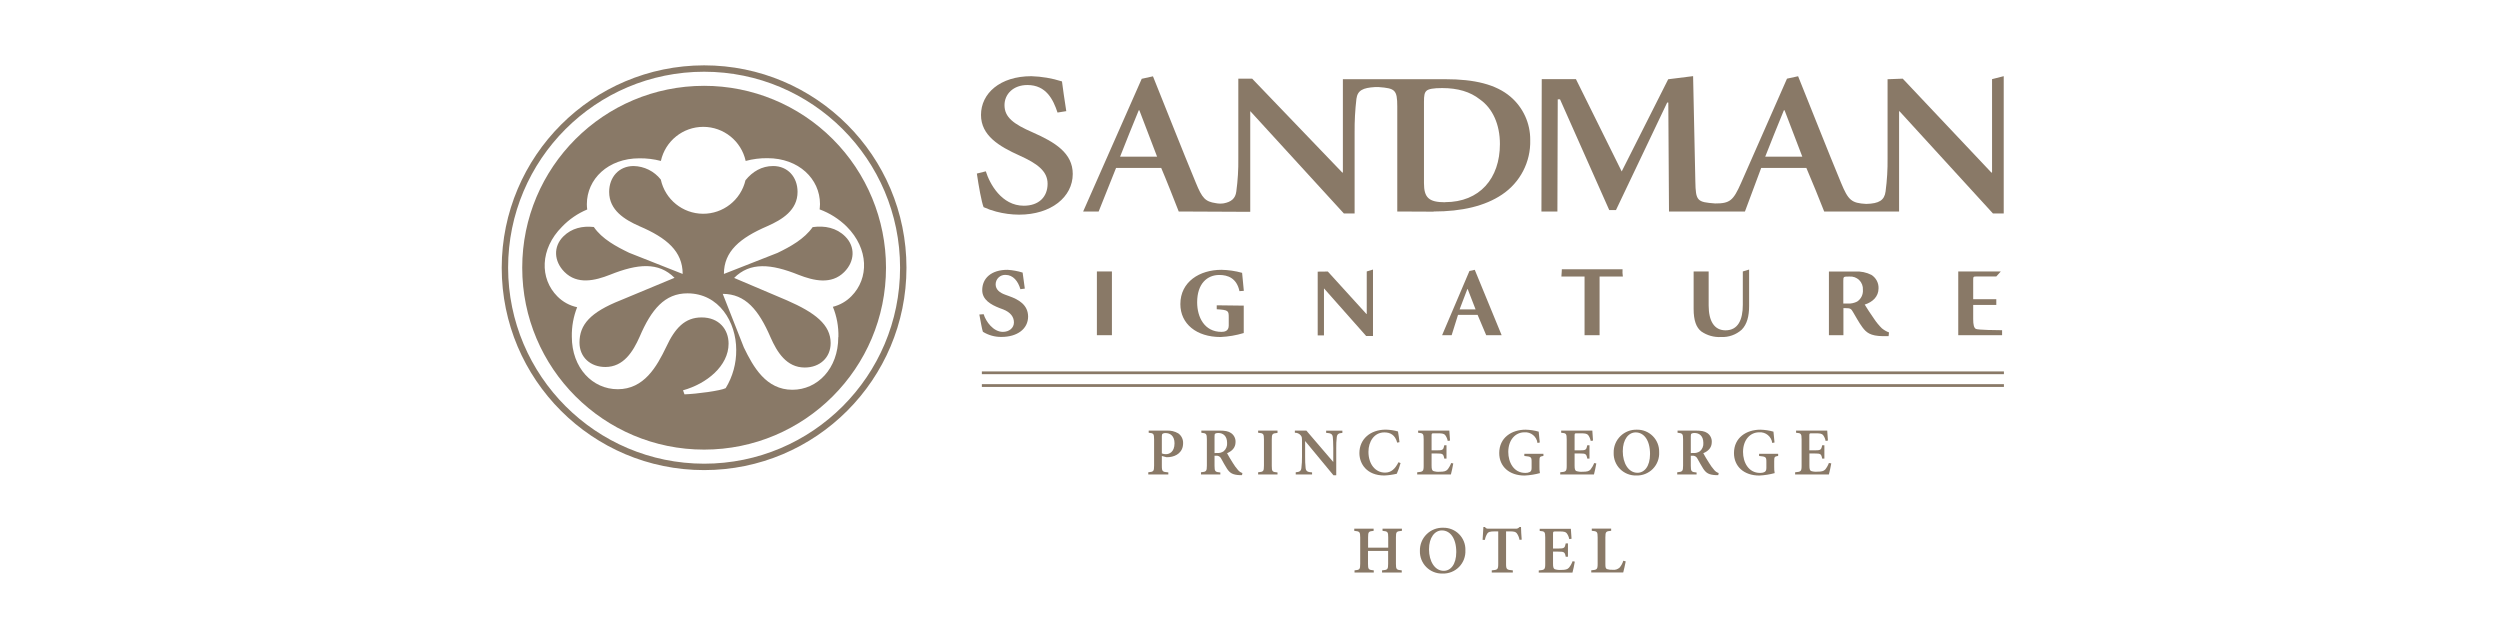 <?xml version="1.0" encoding="UTF-8"?>
<svg width="270px" height="69px" viewBox="0 0 270 69" version="1.1" xmlns="http://www.w3.org/2000/svg" xmlns:xlink="http://www.w3.org/1999/xlink">
    <!-- Generator: Sketch 58 (84663) - https://sketch.com -->
    <title>Small</title>
    <desc>Created with Sketch.</desc>
    <g id="Small" stroke="none" stroke-width="1" fill="none" fill-rule="evenodd">
        <g id="zprg---signature-prince-george" transform="translate(54, 7)" fill="#897967" fill-rule="nonzero">
            <path d="M60.21,5.147 C59.75,3.763 58.996,2.182 56.958,2.182 C55.43,2.182 54.486,3.168 54.486,4.358 C54.486,5.676 55.478,6.403 57.541,7.302 C59.932,8.358 61.857,9.523 61.857,11.786 C61.857,14.27 59.529,16.183 56.061,16.183 C55.226,16.179 54.394,16.068 53.586,15.854 C53.121,15.733 52.667,15.572 52.229,15.373 C52.011,14.844 51.694,13.086 51.5,11.744 L52.468,11.502 C52.884,12.841 54.169,15.218 56.569,15.218 C58.171,15.218 59.14,14.291 59.14,12.841 C59.14,11.457 57.977,10.644 56.133,9.81 C53.879,8.797 51.948,7.631 51.948,5.413 C51.948,3.082 54.011,1.229 57.382,1.229 C58.507,1.262 59.622,1.452 60.694,1.793 C60.79,2.607 60.936,3.53 61.158,5.004 L60.21,5.156 L60.21,5.147 Z" id="Path"></path>
            <path d="M102.07,14.844 C100.3,14.844 99.789,14.336 99.789,12.776 L99.789,4.005 C99.789,3.324 99.837,3.016 100.058,2.81 C100.279,2.604 100.811,2.511 101.756,2.511 C103.43,2.511 104.787,2.905 105.833,3.739 C107.214,4.708 107.991,6.448 107.991,8.555 C107.991,12.27 105.806,14.832 102.07,14.832 L102.07,14.844 Z M66.971,9.918 C67.626,8.268 68.281,6.6 68.986,4.908 L69.049,4.908 L70.965,9.918 L66.971,9.918 Z M100.835,15.842 C103.893,15.842 106.389,15.245 108.21,14.019 C110.175,12.713 111.33,10.487 111.264,8.127 C111.284,6.327 110.502,4.611 109.13,3.443 C107.552,2.104 105.226,1.554 102.121,1.554 L91.031,1.554 L91.031,11.634 L90.965,11.634 L81.233,1.495 L79.738,1.495 L79.738,10.082 C79.756,11.288 79.683,12.493 79.52,13.687 C79.424,14.449 78.964,14.808 78.163,14.961 C77.878,15.005 77.587,14.998 77.305,14.94 C76.157,14.772 75.831,14.396 75.153,12.743 C73.601,9.006 72.047,5.025 70.52,1.243 L69.306,1.51 L62.981,15.842 L64.655,15.842 C64.655,15.842 66.269,11.816 66.535,11.135 L71.41,11.135 C71.823,12.079 73.033,15.137 73.302,15.842 L81.026,15.878 L81.026,5.016 L81.041,5.016 L91.136,16.052 L92.298,16.052 L92.298,7.302 C92.287,6.091 92.352,4.88 92.493,3.677 C92.615,2.753 93.198,2.481 94.507,2.403 L94.89,2.403 C96.66,2.538 96.905,2.687 96.905,4.511 L96.905,15.842 L100.835,15.86 L100.835,15.842 Z" id="Shape"></path>
            <path d="M136.645,9.918 C137.3,8.268 137.954,6.6 138.66,4.908 L138.732,4.908 L140.648,9.918 L136.645,9.918 Z M114.2,15.842 L114.236,3.73 L114.484,3.73 L119.798,15.687 L120.525,15.687 L126.055,4.077 L126.177,4.077 L126.252,15.842 L134.454,15.842 C134.454,15.842 135.949,11.816 136.209,11.135 L141.087,11.135 C141.502,12.079 142.746,15.137 143.012,15.842 L151.101,15.842 L151.101,5.016 L151.148,5.016 L161.237,16.052 L162.402,16.052 L162.402,1.226 L161.141,1.548 L161.141,11.634 L161.066,11.634 L151.495,1.495 L149.857,1.557 L149.857,10.073 C149.874,11.279 149.802,12.484 149.642,13.678 C149.519,14.623 148.945,14.99 147.549,15.023 C145.953,14.937 145.61,14.623 144.829,12.734 C143.278,8.997 141.727,5.016 140.196,1.235 L138.995,1.495 L134.021,12.793 C133.199,14.638 132.846,14.985 131.232,14.973 C129.289,14.829 129.139,14.704 129.098,12.617 L128.855,1.223 L126.165,1.56 L121.143,11.517 L116.202,1.548 L112.508,1.548 L112.475,15.842 L114.2,15.842 Z" id="Shape"></path>
            <path d="M52.238,26.941 C52.471,27.718 53.272,28.842 54.31,28.842 C54.985,28.842 55.505,28.424 55.505,27.823 C55.505,27.222 55.135,26.729 54.348,26.418 L53.93,26.262 C53.033,25.91 52.08,25.384 52.08,24.335 C52.08,23.067 53.036,22.14 54.809,22.14 C55.364,22.174 55.913,22.274 56.444,22.439 C56.507,22.858 56.569,23.396 56.68,24.17 L56.202,24.233 C55.954,23.366 55.415,22.688 54.596,22.688 C54.318,22.675 54.047,22.777 53.846,22.97 C53.644,23.162 53.53,23.428 53.529,23.707 C53.529,24.281 53.978,24.621 54.579,24.834 L54.964,24.974 C56.061,25.36 57.021,25.946 57.036,27.18 C57.036,28.54 55.84,29.389 54.16,29.389 C53.452,29.399 52.756,29.206 52.154,28.833 C52.062,28.6 51.906,27.709 51.769,26.968 L52.247,26.932 L52.238,26.941 Z" id="Path"></path>
            <polygon id="Path" points="66.087 29.201 64.464 29.201 64.464 22.317 66.087 22.317"></polygon>
            <path d="M79.861,24.442 C79.562,23.037 78.611,22.696 77.685,22.696 C76.39,22.696 75.293,23.623 75.293,25.647 C75.293,27.252 76.073,28.842 77.918,28.842 C78.243,28.842 78.704,28.764 78.704,28.161 L78.704,27.264 C78.704,26.552 78.656,26.478 77.407,26.4 L77.407,25.973 L80.324,26.008 L80.324,28.008 L80.324,28.968 C79.51,29.215 78.669,29.359 77.819,29.398 C75.224,29.398 73.479,27.978 73.479,25.844 C73.479,23.423 75.571,22.14 77.912,22.14 C78.668,22.154 79.419,22.263 80.148,22.466 L80.333,24.412 L79.87,24.442 L79.861,24.442 Z" id="Path"></path>
            <polygon id="Path" points="94.283 29.288 93.545 29.288 89.004 24.161 88.989 24.161 88.989 29.222 88.311 29.222 88.311 22.338 89.405 22.326 93.575 26.911 93.608 26.911 93.608 22.317 94.283 22.111"></polygon>
            <path d="M103.636,26.418 L105.364,26.418 L104.515,24.227 L104.47,24.227 L103.636,26.418 Z M106.509,29.201 L105.582,27.007 L103.466,27.007 C103.406,27.174 102.916,28.755 102.778,29.201 L101.747,29.201 L104.7,22.266 L105.274,22.14 L108.177,29.201 L106.509,29.201 Z" id="Shape"></path>
            <path d="M118.755,29.201 L117.132,29.201 L117.132,22.867 L114.63,22.867 C114.678,22.018 114.66,22.616 114.678,22.078 L121.236,22.078 C121.217,22.341 121.228,22.606 121.269,22.867 L118.755,22.867 L118.755,29.201 L118.755,29.201 Z" id="Path"></path>
            <path d="M130.535,22.317 L130.535,25.985 C130.535,27.667 131.133,28.675 132.356,28.675 C133.701,28.675 134.224,27.551 134.224,25.913 L134.224,22.317 L134.905,22.111 L134.905,26.047 C134.905,27.129 134.687,28.023 134.101,28.609 C133.488,29.157 132.684,29.44 131.863,29.398 C131.11,29.438 130.366,29.228 129.746,28.8 C129.193,28.373 128.912,27.605 128.912,26.364 L128.912,22.317 L130.535,22.317 Z" id="Path"></path>
            <path d="M145.083,25.784 L145.571,25.784 C145.918,25.802 146.263,25.727 146.572,25.569 C146.994,25.291 147.232,24.806 147.194,24.302 C147.22,23.91 147.075,23.527 146.796,23.251 C146.517,22.976 146.132,22.836 145.741,22.867 C145.104,22.867 145.077,22.867 145.077,23.315 L145.077,25.784 L145.083,25.784 Z M145.083,29.201 L143.523,29.201 L143.523,22.326 L146.366,22.326 C146.968,22.289 147.57,22.413 148.108,22.685 C148.606,22.996 148.901,23.548 148.883,24.134 C148.883,25.046 148.231,25.629 147.388,25.895 C147.576,26.218 148.067,26.959 148.392,27.422 C148.638,27.796 148.923,28.143 149.241,28.457 C149.472,28.647 149.732,28.798 150.012,28.902 L149.968,29.305 L149.352,29.305 C147.977,29.288 147.558,28.902 147.143,28.349 C146.769,27.856 146.372,27.099 146.106,26.666 C145.923,26.34 145.807,26.28 145.338,26.28 L145.089,26.28 L145.089,29.201 L145.083,29.201 Z" id="Shape"></path>
            <path d="M157.482,22.317 L162.086,22.317 L161.601,22.858 L159.551,22.858 C159.117,22.858 159.105,22.858 159.105,23.243 L159.105,25.315 L161.601,25.315 L161.601,25.931 L159.105,25.931 L159.105,27.458 C159.105,28.056 159.18,28.415 159.404,28.525 C159.629,28.636 161.688,28.663 162.226,28.663 L162.226,29.204 L157.491,29.204 L157.491,22.329 L157.482,22.317 Z" id="Path"></path>
            <polygon id="Path" points="52.041 33.114 52.041 33.41 162.423 33.41 162.423 33.114"></polygon>
            <polygon id="Path" points="52.041 34.489 52.041 34.788 162.423 34.788 162.423 34.489"></polygon>
            <path d="M0.876,21.913 C0.876,10.224 10.352,0.747 22.042,0.747 C33.732,0.747 43.208,10.224 43.208,21.913 C43.208,33.603 33.732,43.079 22.042,43.079 C10.358,43.065 0.891,33.597 0.876,21.913 Z M0.185,21.913 C0.185,33.984 9.971,43.77 22.042,43.77 C34.113,43.77 43.898,33.984 43.898,21.913 C43.898,9.842 34.113,0.057 22.042,0.057 C9.977,0.072 0.2,9.848 0.185,21.913 Z" id="Shape"></path>
            <path d="M36.533,29.416 C36.533,32.803 34.291,35.095 31.577,35.095 C28.743,35.095 27.363,32.65 26.337,30.525 L24.057,24.738 C26.499,24.738 27.942,26.469 29.216,29.425 C29.924,31.036 30.946,32.692 32.913,32.692 C34.527,32.692 35.711,31.631 35.711,30.056 C35.711,28.065 34.034,26.768 30.994,25.44 L25.285,23.016 C27.01,21.286 29.27,21.483 32.247,22.682 C33.888,23.321 35.783,23.767 37.173,22.383 C38.318,21.241 38.401,19.654 37.286,18.542 C36.345,17.6 35.077,17.346 33.768,17.528 C32.871,18.808 31.359,19.645 29.969,20.314 L24.182,22.586 C24.182,20.147 25.913,18.7 28.869,17.427 C30.483,16.718 32.136,15.696 32.136,13.726 C32.136,12.112 31.072,10.931 29.5,10.931 C28.271,10.931 27.27,11.529 26.511,12.468 C26.011,14.601 24.1,16.103 21.909,16.086 C19.718,16.068 17.832,14.534 17.367,12.393 C16.656,11.49 15.577,10.954 14.429,10.931 C12.853,10.931 11.789,12.127 11.789,13.726 C11.789,15.696 13.445,16.715 15.053,17.427 C18.01,18.688 19.728,20.147 19.728,22.586 L13.95,20.302 C12.551,19.627 11.018,18.808 10.133,17.516 C8.905,17.382 7.742,17.642 6.845,18.53 C5.73,19.642 5.82,21.22 6.962,22.371 C8.352,23.764 10.25,23.318 11.888,22.67 C14.877,21.474 17.122,21.274 18.849,23.004 L13.015,25.432 C9.751,26.732 8.585,28.056 8.585,29.999 C8.585,31.574 9.762,32.635 11.377,32.635 C13.346,32.635 14.366,30.979 15.083,29.365 C16.342,26.415 17.797,24.681 20.239,24.681 C23.662,24.681 25.512,27.79 25.512,30.785 C25.529,32.242 25.135,33.675 24.376,34.919 C23.859,35.194 21.223,35.55 19.923,35.589 L19.767,35.152 C22.326,34.447 24.687,32.516 24.687,30.113 C24.687,28.579 23.662,27.282 21.773,27.282 C19.979,27.282 18.9,28.424 17.953,30.468 C16.93,32.596 15.561,35.036 12.716,35.036 C10.002,35.036 7.757,32.752 7.757,29.356 C7.737,28.27 7.932,27.19 8.331,26.179 C7.52,26.008 6.778,25.601 6.196,25.01 C4.277,23.088 4.304,19.884 6.699,17.489 C7.467,16.687 8.393,16.051 9.419,15.624 C9.394,15.436 9.381,15.246 9.38,15.056 C9.38,12.339 11.667,10.097 15.059,10.097 C15.841,10.089 16.62,10.185 17.376,10.381 C17.848,8.231 19.753,6.7 21.954,6.7 C24.155,6.7 26.059,8.231 26.532,10.381 C27.297,10.176 28.088,10.075 28.881,10.082 C32.265,10.082 34.56,12.324 34.56,15.041 C34.56,15.257 34.518,15.612 34.518,15.612 C35.617,16.017 36.615,16.652 37.448,17.474 C39.839,19.866 39.866,23.073 37.947,24.995 C37.4,25.552 36.709,25.947 35.95,26.134 C36.373,27.167 36.576,28.276 36.548,29.392 L36.533,29.416 Z M22.042,2.269 C11.193,2.27 2.399,11.066 2.4,21.915 C2.401,32.764 11.197,41.558 22.046,41.558 C32.895,41.557 41.689,32.762 41.689,21.913 C41.689,16.703 39.619,11.706 35.935,8.021 C32.25,4.337 27.252,2.268 22.042,2.269 L22.042,2.269 Z" id="Shape"></path>
            <path d="M71.479,41.97 C71.62,42.028 71.772,42.056 71.924,42.051 C72.265,42.051 72.848,41.839 72.848,40.876 C72.848,40.063 72.37,39.77 71.874,39.77 C71.761,39.758 71.647,39.787 71.554,39.851 C71.503,39.896 71.479,39.974 71.479,40.12 L71.479,41.97 L71.479,41.97 Z M71.996,39.507 C72.437,39.478 72.877,39.582 73.258,39.806 C73.598,40.052 73.792,40.451 73.775,40.87 C73.775,41.833 73.054,42.284 72.304,42.365 C72.2,42.377 72.095,42.382 71.99,42.38 L71.479,42.248 L71.479,43.307 C71.479,43.925 71.545,43.967 72.179,44.018 L72.179,44.239 L70.014,44.239 L70.014,44.006 C70.576,43.955 70.642,43.904 70.642,43.295 L70.642,40.452 C70.642,39.827 70.576,39.788 70.059,39.737 L70.059,39.504 L71.996,39.507 Z" id="Shape"></path>
            <path d="M77.418,41.926 C77.682,41.95 77.945,41.881 78.163,41.731 C78.42,41.508 78.556,41.174 78.527,40.835 C78.527,40.048 78.052,39.764 77.595,39.764 C77.471,39.75 77.345,39.775 77.236,39.836 C77.185,39.881 77.17,39.959 77.17,40.135 L77.17,41.929 L77.418,41.926 Z M80.13,44.317 L79.902,44.317 C79.116,44.281 78.832,44.09 78.518,43.623 C78.306,43.304 78.088,42.888 77.879,42.517 C77.781,42.312 77.564,42.191 77.338,42.218 L77.17,42.218 L77.17,43.318 C77.17,43.916 77.236,43.979 77.798,44.03 L77.798,44.239 L75.706,44.239 L75.706,44.006 C76.268,43.955 76.342,43.898 76.342,43.295 L76.342,40.446 C76.342,39.848 76.274,39.788 75.745,39.737 L75.745,39.504 L77.696,39.504 C78.294,39.504 78.665,39.57 78.949,39.767 C79.269,39.983 79.455,40.35 79.439,40.736 C79.439,41.37 79.03,41.734 78.521,41.946 C78.638,42.171 78.922,42.652 79.14,42.987 C79.305,43.264 79.495,43.525 79.708,43.767 C79.831,43.917 79.995,44.028 80.18,44.087 L80.139,44.305 L80.13,44.317 Z" id="Shape"></path>
            <path d="M81.878,44.239 L81.878,44.006 C82.44,43.955 82.506,43.913 82.506,43.295 L82.506,40.452 C82.506,39.833 82.44,39.788 81.878,39.737 L81.878,39.504 L83.971,39.504 L83.971,39.755 C83.409,39.806 83.352,39.851 83.352,40.47 L83.352,43.312 C83.352,43.931 83.409,43.973 83.971,44.024 L83.971,44.239 L81.878,44.239 Z" id="Path"></path>
            <path d="M90.971,39.755 C90.58,39.779 90.418,39.872 90.373,40.201 C90.326,40.605 90.306,41.011 90.314,41.417 L90.314,44.332 L90.015,44.332 L86.954,40.631 L86.954,40.631 L86.954,42.335 C86.948,42.734 86.965,43.133 87.005,43.531 C87.04,43.874 87.187,43.991 87.704,44.018 L87.704,44.239 L85.938,44.239 L85.938,44.006 C86.347,43.979 86.52,43.868 86.55,43.54 C86.6,43.134 86.622,42.726 86.616,42.317 L86.616,40.772 C86.616,40.27 86.616,40.174 86.47,40.01 C86.315,39.827 86.084,39.726 85.845,39.737 L85.845,39.504 L87.088,39.504 L89.973,42.873 L89.994,42.873 L89.994,41.402 C89.994,40.754 89.958,40.413 89.943,40.207 C89.907,39.887 89.746,39.776 89.223,39.746 L89.223,39.513 L90.977,39.513 L90.977,39.755 L90.971,39.755 Z" id="Path"></path>
            <path d="M97.26,43.014 C97.154,43.407 97.018,43.792 96.854,44.164 C96.411,44.27 95.96,44.333 95.506,44.353 C93.611,44.353 92.815,43.091 92.815,41.935 C92.815,40.44 93.975,39.4 95.673,39.4 C96.116,39.412 96.556,39.478 96.982,39.597 C97.048,39.998 97.099,40.323 97.144,40.754 L96.896,40.805 C96.677,39.974 96.16,39.699 95.512,39.699 C94.397,39.699 93.793,40.703 93.793,41.791 C93.793,43.139 94.543,44.042 95.586,44.042 C96.241,44.042 96.671,43.65 97.036,42.921 L97.275,43.017 L97.26,43.014 Z" id="Path"></path>
            <path d="M102.955,43.043 C102.91,43.342 102.763,44.012 102.698,44.239 L99.057,44.239 L99.057,44.006 C99.69,43.955 99.756,43.904 99.756,43.295 L99.756,40.461 C99.756,39.818 99.69,39.782 99.158,39.737 L99.158,39.504 L102.527,39.504 C102.527,39.651 102.572,40.153 102.602,40.583 L102.354,40.619 C102.312,40.393 102.22,40.18 102.085,39.995 C101.968,39.848 101.771,39.797 101.32,39.797 L100.889,39.797 C100.635,39.797 100.611,39.797 100.611,40.045 L100.611,41.639 L101.173,41.639 C101.813,41.639 101.888,41.597 101.983,41.086 L102.222,41.086 L102.222,42.529 L101.983,42.529 C101.888,42.012 101.807,41.976 101.179,41.976 L100.611,41.976 L100.611,43.271 C100.611,43.62 100.65,43.797 100.787,43.868 C101.013,43.943 101.251,43.97 101.487,43.949 C101.932,43.949 102.162,43.898 102.333,43.71 C102.501,43.5 102.633,43.264 102.724,43.011 L102.967,43.052 L102.955,43.043 Z" id="Path"></path>
            <path d="M112.69,42.239 C112.296,42.305 112.26,42.341 112.26,42.807 L112.26,43.405 C112.252,43.636 112.269,43.868 112.311,44.096 C111.771,44.243 111.217,44.332 110.658,44.359 C108.996,44.359 107.917,43.381 107.917,41.932 C107.917,40.258 109.265,39.406 110.765,39.406 C111.244,39.417 111.719,39.488 112.179,39.618 C112.2,39.863 112.239,40.258 112.296,40.79 L112.048,40.84 C111.959,40.141 111.337,39.635 110.634,39.69 C109.674,39.69 108.894,40.491 108.894,41.815 C108.894,42.903 109.462,44.075 110.735,44.075 C110.905,44.083 111.073,44.048 111.226,43.973 C111.348,43.898 111.414,43.791 111.414,43.543 L111.414,42.879 C111.414,42.362 111.372,42.311 110.628,42.245 L110.628,42.012 L112.69,42.012 L112.69,42.245 L112.69,42.239 Z" id="Path"></path>
            <path d="M118.402,43.043 C118.358,43.342 118.214,44.012 118.148,44.239 L114.505,44.239 L114.505,44.006 C115.138,43.955 115.204,43.904 115.204,43.295 L115.204,40.461 C115.204,39.818 115.138,39.782 114.606,39.737 L114.606,39.504 L117.972,39.504 C117.972,39.651 118.014,40.153 118.044,40.583 L117.796,40.619 C117.754,40.393 117.662,40.18 117.527,39.995 C117.41,39.848 117.213,39.797 116.761,39.797 L116.331,39.797 C116.077,39.797 116.056,39.797 116.056,40.045 L116.056,41.639 L116.615,41.639 C117.258,41.639 117.329,41.597 117.425,41.086 L117.664,41.086 L117.664,42.529 L117.425,42.529 C117.329,42.012 117.252,41.976 116.624,41.976 L116.056,41.976 L116.056,43.271 C116.056,43.62 116.092,43.797 116.229,43.868 C116.455,43.943 116.693,43.97 116.929,43.949 C117.374,43.949 117.607,43.898 117.775,43.71 C117.942,43.499 118.076,43.263 118.169,43.011 L118.408,43.052 L118.402,43.043 Z" id="Path"></path>
            <path d="M121.26,41.737 C121.26,43.029 121.879,44.06 122.847,44.06 C123.583,44.06 124.204,43.384 124.204,42.03 C124.204,40.536 123.541,39.699 122.653,39.699 C121.894,39.699 121.26,40.44 121.26,41.737 Z M125.188,41.824 C125.227,42.497 124.98,43.155 124.509,43.637 C124.037,44.118 123.383,44.378 122.71,44.353 C122.057,44.37 121.426,44.116 120.965,43.653 C120.505,43.19 120.256,42.557 120.277,41.905 C120.258,41.233 120.518,40.583 120.996,40.11 C121.473,39.636 122.125,39.382 122.796,39.406 C123.438,39.396 124.057,39.648 124.508,40.105 C124.959,40.561 125.205,41.182 125.188,41.824 L125.188,41.824 Z" id="Shape"></path>
            <path d="M128.852,41.926 C129.116,41.95 129.379,41.881 129.597,41.731 C129.854,41.508 129.99,41.174 129.961,40.835 C129.961,40.048 129.486,39.764 129.029,39.764 C128.906,39.749 128.781,39.774 128.673,39.836 C128.622,39.881 128.607,39.959 128.607,40.135 L128.607,41.929 L128.852,41.926 Z M131.564,44.317 L131.336,44.317 C130.55,44.281 130.266,44.09 129.952,43.623 C129.743,43.304 129.525,42.888 129.313,42.517 C129.215,42.312 128.998,42.191 128.772,42.218 L128.607,42.218 L128.607,43.318 C128.607,43.916 128.673,43.979 129.232,44.03 L129.232,44.239 L127.14,44.239 L127.14,44.006 C127.699,43.955 127.773,43.898 127.773,43.295 L127.773,40.446 C127.773,39.848 127.708,39.788 127.176,39.737 L127.176,39.504 L129.13,39.504 C129.728,39.504 130.102,39.57 130.386,39.767 C130.705,39.984 130.889,40.351 130.873,40.736 C130.873,41.37 130.467,41.734 129.955,41.946 C130.072,42.171 130.356,42.652 130.574,42.987 C130.738,43.264 130.929,43.525 131.142,43.767 C131.266,43.917 131.432,44.028 131.617,44.087 L131.573,44.305 L131.564,44.317 Z" id="Shape"></path>
            <path d="M138.041,42.239 C137.649,42.305 137.614,42.341 137.614,42.807 L137.614,43.405 C137.606,43.636 137.623,43.868 137.664,44.096 C137.124,44.243 136.568,44.332 136.008,44.359 C134.349,44.359 133.27,43.381 133.27,41.932 C133.27,40.258 134.618,39.406 136.119,39.406 C136.597,39.417 137.072,39.489 137.533,39.618 C137.554,39.863 137.59,40.258 137.649,40.79 L137.401,40.84 C137.313,40.141 136.69,39.635 135.988,39.69 C135.025,39.69 134.248,40.491 134.248,41.815 C134.248,42.903 134.816,44.075 136.089,44.075 C136.258,44.083 136.425,44.048 136.576,43.973 C136.702,43.898 136.768,43.791 136.768,43.543 L136.768,42.879 C136.768,42.362 136.723,42.311 135.982,42.245 L135.982,42.012 L138.041,42.012 L138.041,42.245 L138.041,42.239 Z" id="Path"></path>
            <path d="M143.777,43.043 C143.732,43.342 143.586,44.012 143.52,44.239 L139.873,44.239 L139.873,44.006 C140.507,43.955 140.573,43.904 140.573,43.295 L140.573,40.461 C140.573,39.818 140.507,39.782 139.975,39.737 L139.975,39.504 L143.341,39.504 C143.341,39.651 143.386,40.153 143.415,40.583 L143.167,40.619 C143.126,40.393 143.034,40.18 142.898,39.995 C142.782,39.848 142.599,39.797 142.133,39.797 L141.685,39.797 C141.431,39.797 141.407,39.797 141.407,40.045 L141.407,41.639 L141.984,41.639 C142.623,41.639 142.698,41.597 142.794,41.086 L143.033,41.086 L143.033,42.529 L142.794,42.529 C142.698,42.012 142.617,41.976 141.993,41.976 L141.416,41.976 L141.416,43.271 C141.416,43.62 141.452,43.797 141.592,43.868 C141.815,43.939 142.05,43.963 142.283,43.94 C142.725,43.94 142.958,43.889 143.129,43.701 C143.296,43.491 143.429,43.255 143.52,43.002 L143.762,43.043 L143.777,43.043 Z" id="Path"></path>
            <path d="M97.389,50.331 C96.815,50.382 96.761,50.427 96.761,51.036 L96.761,53.894 C96.761,54.492 96.821,54.549 97.389,54.599 L97.389,54.833 L95.261,54.833 L95.261,54.599 C95.858,54.549 95.918,54.504 95.918,53.894 L95.918,52.501 L93.745,52.501 L93.745,53.894 C93.745,54.492 93.805,54.549 94.367,54.599 L94.367,54.833 L92.289,54.833 L92.289,54.599 C92.836,54.549 92.902,54.504 92.902,53.894 L92.902,51.036 C92.902,50.439 92.836,50.382 92.26,50.331 L92.26,50.098 L94.352,50.098 L94.352,50.331 C93.814,50.382 93.754,50.427 93.754,51.036 L93.754,52.151 L95.927,52.151 L95.927,51.036 C95.927,50.439 95.867,50.382 95.314,50.331 L95.314,50.098 L97.407,50.098 L97.407,50.331 L97.389,50.331 Z" id="Path"></path>
            <path d="M100.333,52.328 C100.333,53.616 100.955,54.65 101.923,54.65 C102.659,54.65 103.277,53.972 103.277,52.618 C103.277,51.123 102.614,50.286 101.726,50.286 C100.967,50.286 100.333,51.03 100.333,52.328 L100.333,52.328 Z M104.261,52.414 C104.3,53.087 104.053,53.746 103.582,54.227 C103.11,54.709 102.457,54.969 101.783,54.943 C101.13,54.96 100.499,54.707 100.039,54.244 C99.578,53.78 99.329,53.148 99.35,52.495 C99.332,51.823 99.593,51.173 100.071,50.7 C100.548,50.227 101.201,49.972 101.873,49.996 C102.515,49.985 103.133,50.238 103.585,50.694 C104.037,51.151 104.282,51.772 104.264,52.414 L104.261,52.414 Z" id="Shape"></path>
            <path d="M110.105,51.299 C110.064,51.041 109.961,50.796 109.806,50.585 C109.68,50.439 109.522,50.388 109.049,50.388 L108.655,50.388 L108.655,53.894 C108.655,54.492 108.721,54.549 109.384,54.599 L109.384,54.833 L107.11,54.833 L107.11,54.599 C107.743,54.549 107.809,54.498 107.809,53.894 L107.809,50.388 L107.489,50.388 C106.891,50.388 106.745,50.462 106.643,50.6 C106.504,50.814 106.41,51.054 106.368,51.305 L106.12,51.305 C106.15,50.803 106.192,50.295 106.207,49.915 L106.374,49.915 C106.485,50.083 106.577,50.098 106.784,50.098 L109.701,50.098 C109.857,50.111 110.009,50.042 110.102,49.915 L110.269,49.915 C110.269,50.214 110.308,50.833 110.344,51.285 L110.102,51.299 L110.105,51.299 Z" id="Path"></path>
            <path d="M116.08,53.646 C116.038,53.945 115.892,54.614 115.826,54.842 L112.185,54.842 L112.185,54.608 C112.819,54.558 112.885,54.507 112.885,53.894 L112.885,51.06 C112.885,50.421 112.819,50.382 112.287,50.34 L112.287,50.107 L115.652,50.107 C115.652,50.253 115.697,50.755 115.727,51.186 L115.479,51.222 C115.438,50.995 115.346,50.78 115.21,50.594 C115.093,50.448 114.911,50.397 114.445,50.397 L114.005,50.397 C113.751,50.397 113.727,50.412 113.727,50.645 L113.727,52.241 L114.289,52.241 C114.929,52.241 115.004,52.196 115.096,51.688 L115.339,51.688 L115.339,53.129 L115.096,53.129 C115.004,52.612 114.923,52.576 114.295,52.576 L113.727,52.576 L113.727,53.873 C113.727,54.223 113.766,54.396 113.904,54.471 C114.129,54.544 114.367,54.571 114.603,54.552 C115.049,54.552 115.279,54.501 115.449,54.31 C115.618,54.1 115.75,53.863 115.841,53.61 L116.08,53.655 L116.08,53.646 Z" id="Path"></path>
            <path d="M121.577,53.631 C121.517,53.93 121.371,54.629 121.308,54.827 L117.855,54.827 L117.855,54.593 C118.48,54.543 118.546,54.498 118.546,53.879 L118.546,51.039 C118.546,50.421 118.486,50.376 117.912,50.325 L117.912,50.092 L120.005,50.092 L120.005,50.325 C119.446,50.376 119.38,50.412 119.38,51.039 L119.38,53.9 C119.38,54.259 119.407,54.396 119.553,54.462 C119.746,54.524 119.949,54.55 120.151,54.537 C120.432,54.577 120.715,54.488 120.922,54.295 C121.103,54.079 121.237,53.829 121.317,53.559 L121.565,53.625 L121.577,53.631 Z" id="Path"></path>
        </g>
    </g>
</svg>